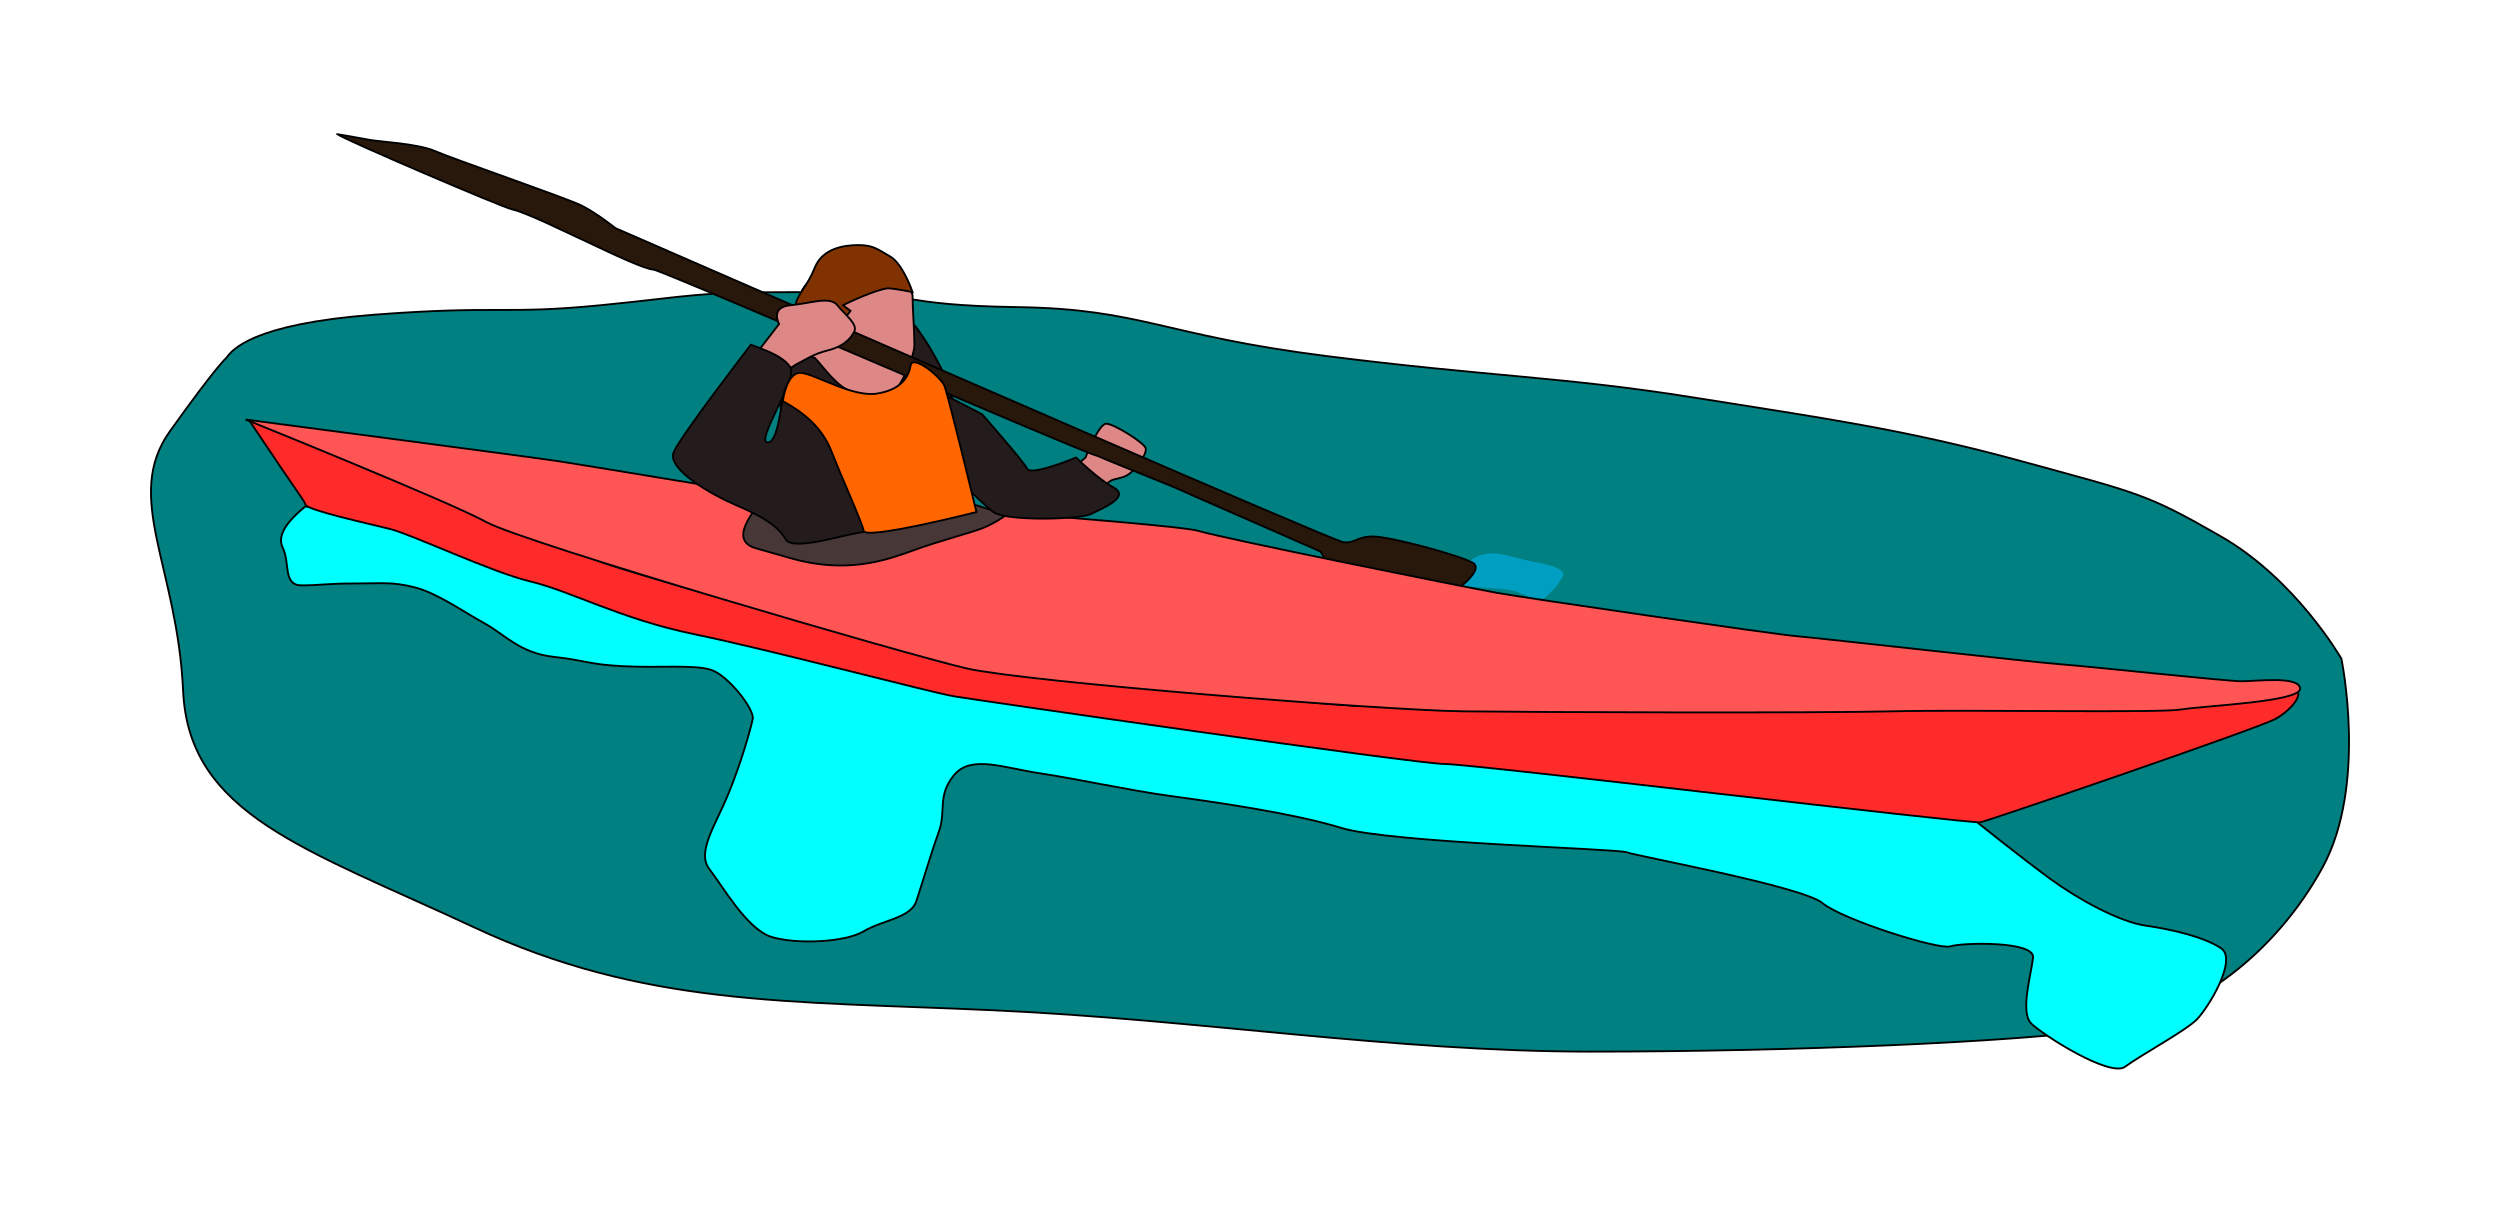 <?xml version="1.0" encoding="UTF-8" standalone="no"?>
<!-- Created with Inkscape (http://www.inkscape.org/) -->

<svg
   xmlns:dc="http://purl.org/dc/elements/1.1/"
   xmlns:cc="http://creativecommons.org/ns#"
   xmlns:rdf="http://www.w3.org/1999/02/22-rdf-syntax-ns#"
   xmlns:svg="http://www.w3.org/2000/svg"
   xmlns="http://www.w3.org/2000/svg"
   xmlns:sodipodi="http://sodipodi.sourceforge.net/DTD/sodipodi-0.dtd"
   xmlns:inkscape="http://www.inkscape.org/namespaces/inkscape"
   width="375.285mm"
   height="182.659mm"
   viewBox="0 0 1329.75 647.217"
   id="svg2"
   version="1.1"
   inkscape:version="0.91 r13725"
   sodipodi:docname="kayak.svg">
  <defs
     id="defs4">
    <filter
       inkscape:collect="always"
       style="color-interpolation-filters:sRGB"
       id="filter4207"
       x="-0.008"
       width="1.015"
       y="-0.027"
       height="1.054">
      <feGaussianBlur
         inkscape:collect="always"
         stdDeviation="3.334"
         id="feGaussianBlur4209" />
    </filter>
    <filter
       inkscape:collect="always"
       style="color-interpolation-filters:sRGB"
       id="filter4211"
       x="-0.008"
       width="1.016"
       y="-0.023"
       height="1.047">
      <feGaussianBlur
         inkscape:collect="always"
         stdDeviation="3.933"
         id="feGaussianBlur4213" />
    </filter>
    <filter
       inkscape:collect="always"
       style="color-interpolation-filters:sRGB"
       id="filter4219"
       x="-0.017"
       width="1.034"
       y="-0.04"
       height="1.081">
      <feGaussianBlur
         inkscape:collect="always"
         stdDeviation="0.415"
         id="feGaussianBlur4221" />
    </filter>
  </defs>
  <sodipodi:namedview
     id="base"
     pagecolor="#ffffff"
     bordercolor="#666666"
     borderopacity="1.0"
     inkscape:pageopacity="0.0"
     inkscape:pageshadow="2"
     inkscape:zoom="0.71"
     inkscape:cx="603.79693"
     inkscape:cy="270.85723"
     inkscape:document-units="px"
     inkscape:current-layer="layer1"
     showgrid="false"
     inkscape:window-width="1920"
     inkscape:window-height="1033"
     inkscape:window-x="0"
     inkscape:window-y="0"
     inkscape:window-maximized="1"
     fit-margin-top="20"
     fit-margin-left="20"
     fit-margin-right="20"
     fit-margin-bottom="20" />
  <g
     inkscape:label="Layer 1"
     inkscape:groupmode="layer"
     id="layer1"
     transform="translate(308.386,-36.003)">
    <path
       style="fill:#008080;fill-rule:evenodd;stroke:#000000;stroke-width:1px;stroke-linecap:butt;stroke-linejoin:miter;stroke-opacity:1;filter:url(#filter4211)"
       d="m -188,226.362 c 3,-4 13,-18 79,-23 66,-5 69,0 120,-5 51,-5 47,-7 109,-7 62,0 47,7 113,8 66,1 77,15 164,26 87,11 126,11 195,22 69,11 113,17 175,34 62,17 66,17 106,40 40,23 64,65 64,65 0,0 14,67 -10,111 -24,44 -67,79 -115,86 -48,7 -168,12 -274,12 -106,0 -208,-17 -318,-22 -110,-5 -186,-2 -276,-44 -90,-42 -152,-60 -155,-126 -3,-66 -32,-103 -7,-138 25,-35 30,-39 30,-39 z"
       id="path4173"
       inkscape:connector-curvature="0" />
    <path
       style="fill:#241c1c;fill-rule:evenodd;stroke:#000000;stroke-width:1px;stroke-linecap:butt;stroke-linejoin:miter;stroke-opacity:1"
       d="m 116.475,205.357 c -12,6 -9.519,32.597 -10.5,37.5 0,0 2.5,35.5 7.5,42.5 5,7 -5,14 0,19 5,5 44,16 55,14 11,-2 46,-22 50,-27 4,-5 -20,-37 -21,-46 -1,-9 -22,-45 -26,-41 -4,4 -33,8 -37,8 -4,0 -18,-7 -18,-7 z"
       id="path4161"
       inkscape:connector-curvature="0"
       sodipodi:nodetypes="cssssssssc" />
    <path
       style="fill:#009fc2;fill-opacity:1;fill-rule:evenodd;stroke:none;stroke-width:1px;stroke-linecap:butt;stroke-linejoin:miter;stroke-opacity:1;filter:url(#filter4219)"
       d="m 465,345.362 c 4,3 13,3 26,4 13,1 17,9 23,4 6,-5 9,-11 9,-11 0,0 3,-4 -13,-7 -16,-3 -22,-7 -31,-4 -9,3 -14,14 -14,14 z"
       id="path4171"
       inkscape:connector-curvature="0" />
    <path
       style="fill:#00ffff;fill-rule:evenodd;stroke:#000000;stroke-width:1px;stroke-linecap:butt;stroke-linejoin:miter;stroke-opacity:1;filter:url(#filter4207)"
       d="m -146,305.362 c -6,5 -16,14 -12,22 4,8 0,20 10,20 10,0 13,-1 28,-1 15,0 20,-1 32,2 12,3 26,13 37,19 11,6 19,16 37,18 18,2 18,4 37,5 19,1 38,-1 47,2 9,3 23,21 22,26 -1,5 -6,23 -13,40 -7,17 -17,31 -10,40 7,9 20,32 33,36 13,4 39,3 49,-3 10,-6 25,-7 28,-16 3,-9 8,-26 12,-37 4,-11 -1,-19 8,-30 9,-11 26,-4 46,-1 20,3 47,9 69,12 22,3 65,9 91,17 26,8 147,11 152,13 5,2 93,18 104,27 11,9 62,25 68,23 6,-2 45,-3 44,6 -1,9 -7,29 -1,35 6,6 42,29 50,23 8,-6 32,-19 38,-25 6,-6 22,-32 13,-38 -9,-6 -26,-10 -40,-12 -14,-2 -36,-14 -51,-25 -15,-11 -40,-31 -40,-31 l -24,-13 z"
       id="path4169"
       inkscape:connector-curvature="0" />
    <path
       style="fill:#de8787;fill-rule:evenodd;stroke:#000000;stroke-width:1px;stroke-linecap:butt;stroke-linejoin:miter;stroke-opacity:1"
       d="m 125,226.362 c 4,4 12,16 20,18 8,2 18,3 22,0 4,-3 11,-19 11,-25 0,-6 -1,-20 -1,-26 0,-6 -23,-24 -29,-24 -6,0 -29,16 -30,22 -1,6 -10,14 -7,23 3,9 14,12 14,12 z"
       id="path4163"
       inkscape:connector-curvature="0" />
    <path
       style="fill:#de8787;fill-rule:evenodd;stroke:#000000;stroke-width:1px;stroke-linecap:butt;stroke-linejoin:miter;stroke-opacity:1"
       d="m 258,290.362 c 5,-6 11,-11 11,-11 0,0 7,-18 11,-18 4,0 20,10 21,13 1,3 -6,13 -11,15 -5,2 -8,1 -10,5 -2,4 -10,7 -10,7 z"
       id="path4159"
       inkscape:connector-curvature="0" />
    <path
       style="fill:#28170b;fill-rule:evenodd;stroke:#000000;stroke-width:1px;stroke-linecap:butt;stroke-linejoin:miter;stroke-opacity:1"
       d="m -129,107.362 c 4,3 88,39 93,40 5,1 20,8 20,8 l 32,15 c 0,0 19,9 23,9 4,0 232,99 236,99 18.788,8.023 36.273,14.35 52.07,21.662 L 394,329.362 l 6,10 63,13 c 0,0 19,-13 12,-17 -7,-4 -44,-14 -53,-14 -9,0 -10,4 -16,3 -6,-1 -263,-113 -263,-113 l -124,-54 c 0,0 -10,-8 -18,-12 -8,-4 -69,-25 -78,-29 -9,-4 -30,-5 -35,-6 -5,-1 -17,-3 -17,-3 z"
       id="path4167"
       inkscape:connector-curvature="0"
       sodipodi:nodetypes="csccscccccsssccsssc" />
    <path
       style="fill:#803300;fill-rule:evenodd;stroke:#000000;stroke-width:1px;stroke-linecap:butt;stroke-linejoin:miter;stroke-opacity:1"
       d="m 140,198.362 c 10,-5 21,-9 24,-9 3,0 13,2 13,2 0,0 -5,-15 -12,-19 -7,-4 -9,-6 -17,-6 -8,0 -19,2 -23,12 -4,10 -9,14 -10,19 -1,5 -1,11 3,12 4,1 16,5 16,5 l 10,-13 z"
       id="path4165"
       inkscape:connector-curvature="0" />
    <path
       style="fill:#de8787;fill-rule:evenodd;stroke:#000000;stroke-width:1px;stroke-linecap:butt;stroke-linejoin:miter;stroke-opacity:1"
       d="m 89,230.362 17,-22 c 0,0 -5,-9 6,-10 11,-1 21,-5 25,0 4,5 11,10 9,14 -2,4 -6,8 -14,10 -8,2 -12,5 -16,7 -4,2 -11,8 -11,8 z"
       id="path4157"
       inkscape:connector-curvature="0"
       sodipodi:nodetypes="ccssssscc" />
    <path
       style="fill:#ff2a2a;fill-rule:evenodd;stroke:#000000;stroke-width:1px;stroke-linecap:butt;stroke-linejoin:miter;stroke-opacity:1"
       d="m -176,259.362 c 30,45 29,42 30,45 1,3 33,10 45,13 12,3 54,23 75,28 21,5 48,20 87,28 39,8 126,31 138,33 12,2 246,36 261,36 15,0 280,32 285,31 5,-1 148,-50 157,-55 9,-5 21,-18 2,-18 -19,0 -60,7 -110,9 -50,2 -366,3 -383,2 -17,-1 -203,-18 -217,-23 -14,-5 -167,-47 -184,-54 -17,-7 -118,-46 -126,-50 -8,-4 -60,-25 -60,-25 z"
       id="path4147"
       inkscape:connector-curvature="0" />
    <path
       style="fill:#ff5555;fill-rule:evenodd;stroke:#000000;stroke-width:1px;stroke-linecap:butt;stroke-linejoin:miter;stroke-opacity:1"
       d="m -177.738,259.166 c 0,0 153.738,20.196 166.738,22.196 13,2 97,16 104,17 7,1 223,16 236,20 13,4 142,30 159,33 17,3 147,22 159,23 12,1 127,14 141,15 14,1 88,9 96,9 8,0 31,-3 31,4 0,7 -51,9 -63,11 -12,2 -112,0 -154,1 -42,1 -187.734,0.506 -228,0 -44.042,-0.554 -232.701,-15.72 -263.701,-22.72 -31,-7 -236.131,-67 -256.131,-78 -20,-11 -127.907,-54.477 -127.907,-54.477 z"
       id="path4149"
       inkscape:connector-curvature="0"
       sodipodi:nodetypes="csssssssssssssc" />
    <path
       style="fill:#483737;fill-rule:evenodd;stroke:#000000;stroke-width:1px;stroke-linecap:butt;stroke-linejoin:miter;stroke-opacity:1"
       d="m 101.316,297.099 c -10.526,11.842 -21.973,26.441 -7.617,30.541 l 18.625,5.319 c 29.806,8.512 50.834,0.982 65.308,-4.281 14.474,-5.263 30.263,-9.211 36.842,-11.842 6.579,-2.632 11.842,-6.579 11.842,-6.579 0,0 -23.684,-10.526 -46.053,-10.526 -22.368,0 -78.947,-2.632 -78.947,-2.632 z"
       id="path4223"
       inkscape:connector-curvature="0"
       sodipodi:nodetypes="csssscsc" />
    <path
       style="fill:#241c1c;fill-rule:evenodd;stroke:#000000;stroke-width:1px;stroke-linecap:butt;stroke-linejoin:miter;stroke-opacity:1"
       d="m 91,219.362 c 8,3 17,6 21,12 4,6 -19,40 -12,40 7,0 7.5,-33 10.5,-29 3,4 21,-0.5 24,10.5 3,11 6,15.5 12,23.5 6,8 14,42.5 6,42.5 -8,0 -39,11 -43,4 -4,-7 -12,-12 -26,-18 -14,-6 -37.5,-19.5 -33.5,-28.5 4,-9 41,-57 41,-57 z"
       id="path4151"
       inkscape:connector-curvature="0"
       sodipodi:nodetypes="csssssssssc" />
    <path
       style="fill:#241c1c;fill-rule:evenodd;stroke:#000000;stroke-width:1px;stroke-linecap:butt;stroke-linejoin:miter;stroke-opacity:1"
       d="m 187,276.362 c 0,0 26,27 33,32 7,5 46,4 52,1 6,-3 21,-9 12,-14 -9,-5 -20,-16 -20,-16 0,0 -24,10 -26,6 -2,-4 -24,-29 -24,-29 l -29,-15 z"
       id="path4155"
       inkscape:connector-curvature="0"
       sodipodi:nodetypes="cssscsccc" />
    <path
       style="fill:#ff6600;fill-rule:evenodd;stroke:#000000;stroke-width:1px;stroke-linecap:butt;stroke-linejoin:miter;stroke-opacity:1"
       d="m 108,249.362 c 11,6 21,14 26,27 5,13 16,37 17,42 1,5 60,-10 60,-10 0,0 -15,-62 -17,-67 -2,-5 -17,-17 -18,-11 -1,6 -5,13 -18,15 -13,2 -32,-10 -40,-11 -8,-1 -10,15 -10,15 z"
       id="path4153"
       inkscape:connector-curvature="0" />
  </g>
</svg>
